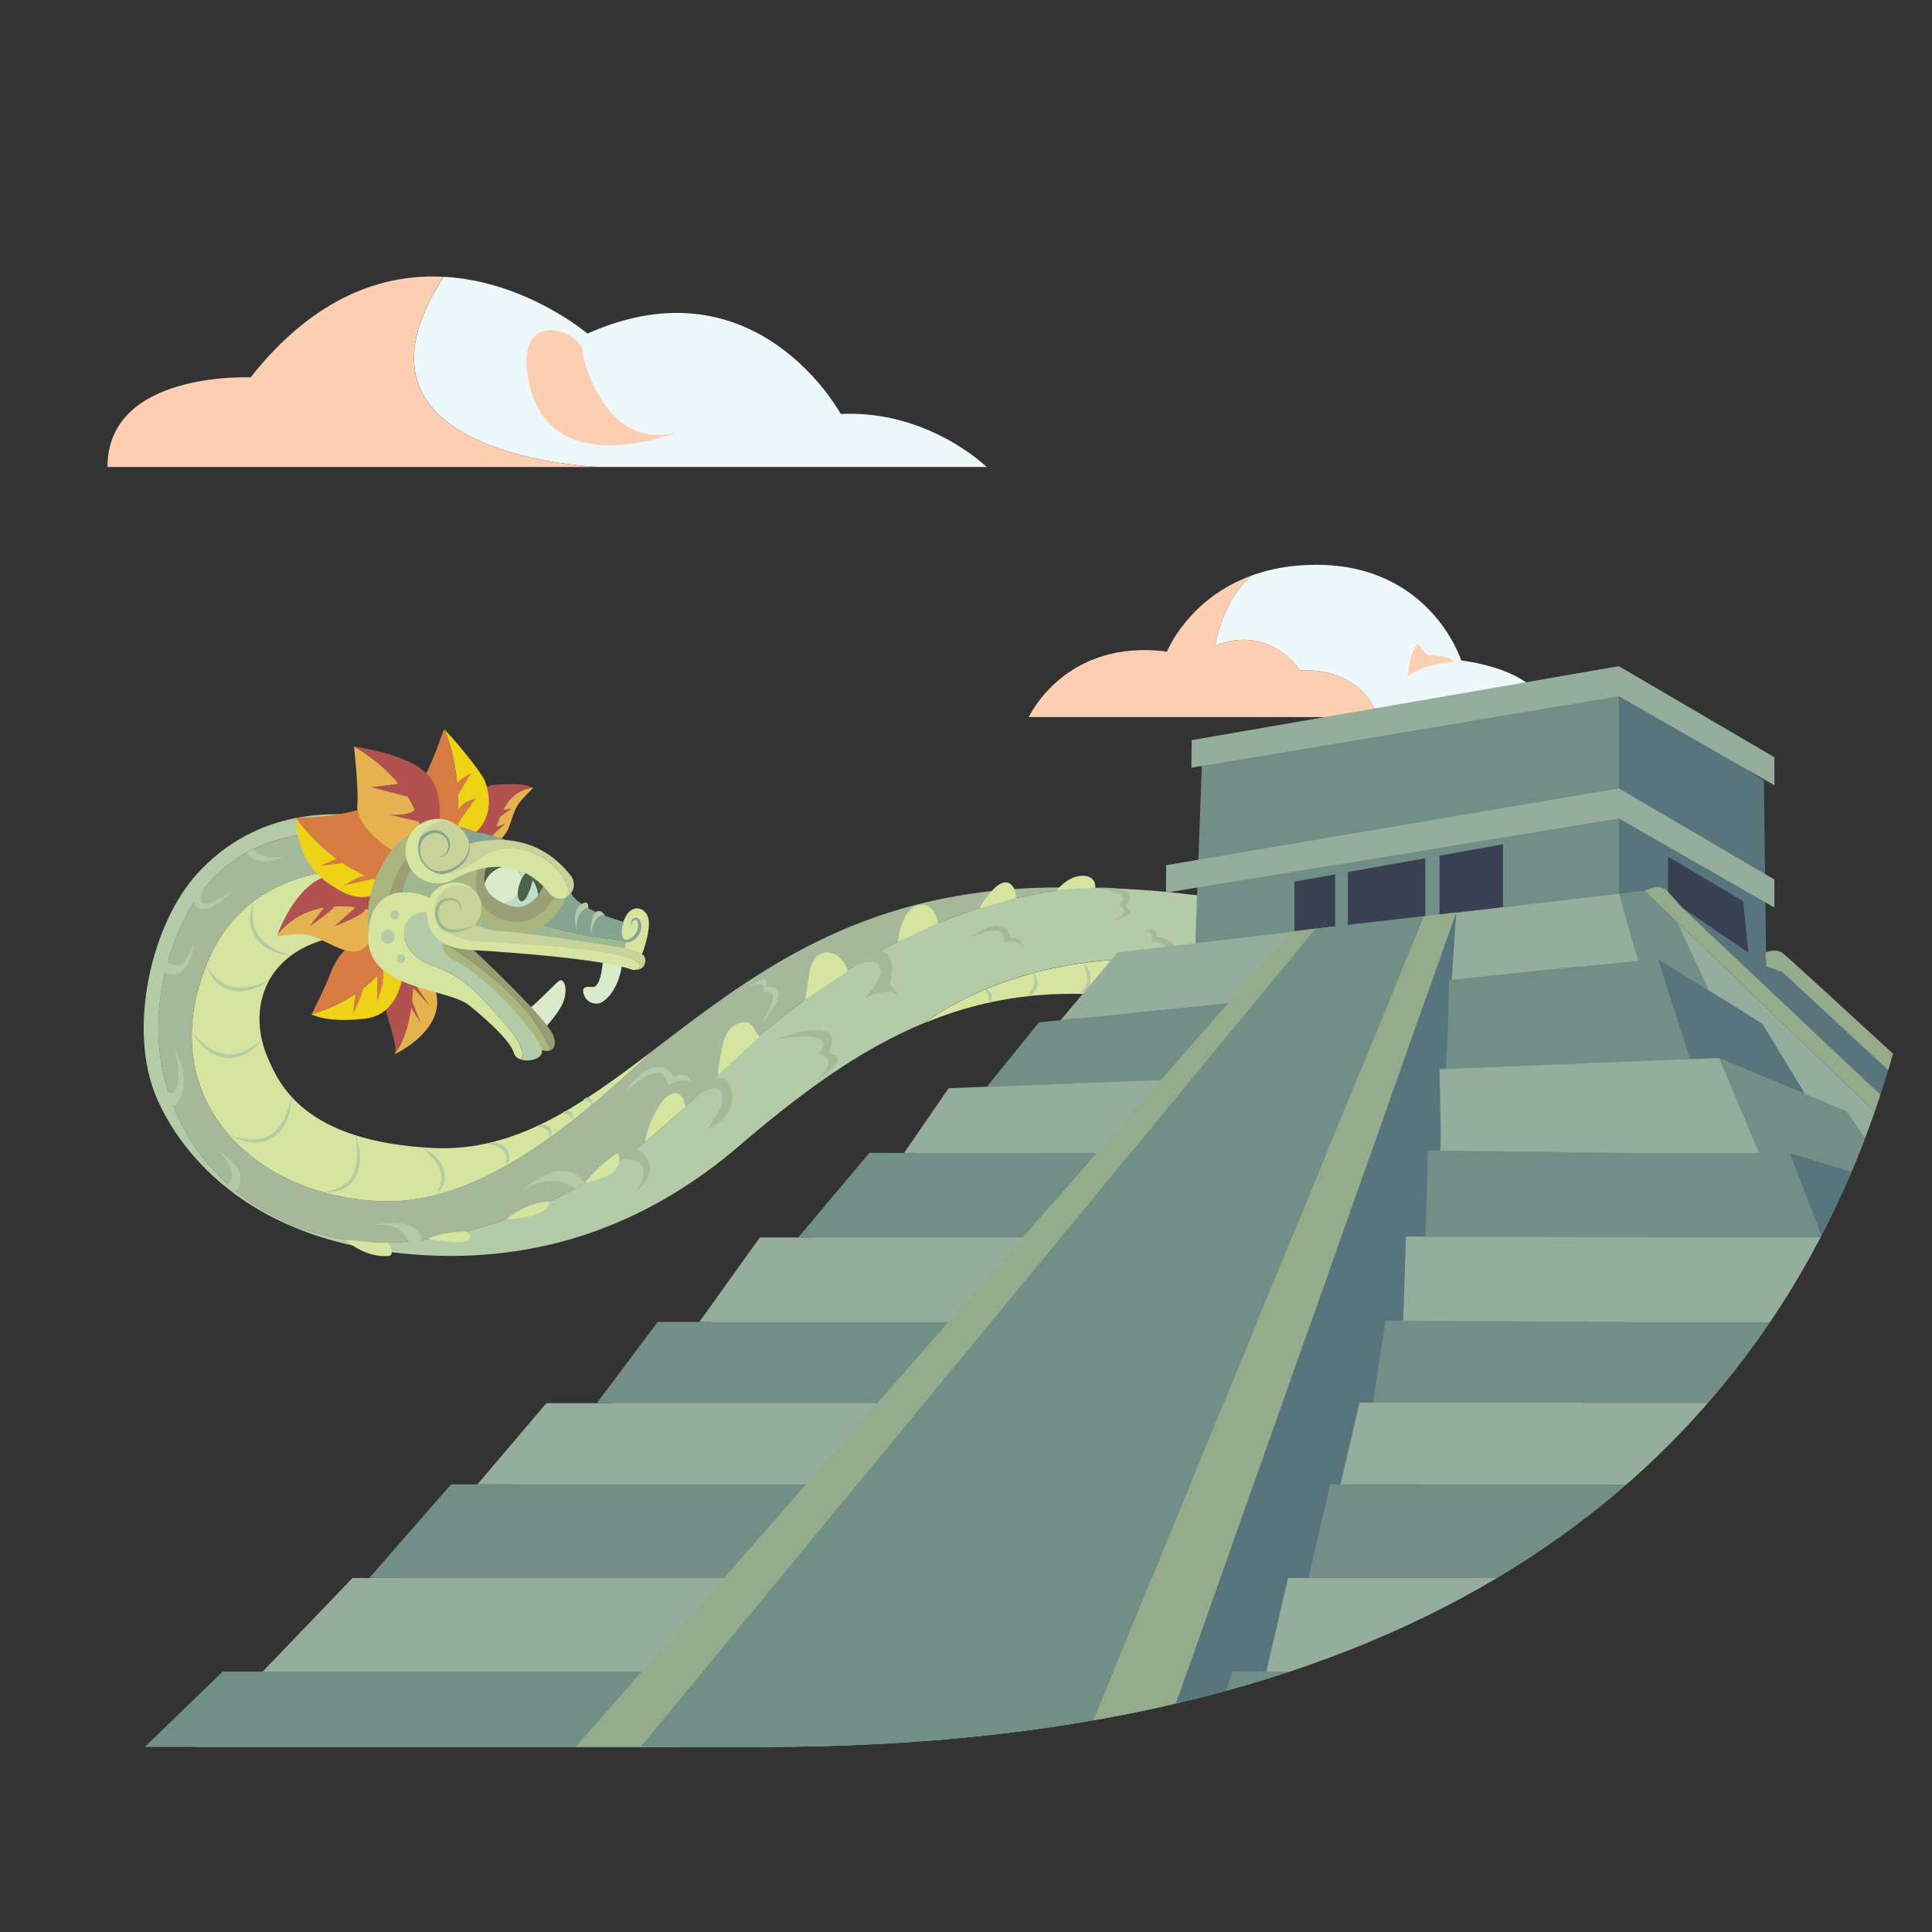 <?xml version="1.0" encoding="utf-8"?>
<!-- Generator: Adobe Illustrator 23.0.2, SVG Export Plug-In . SVG Version: 6.00 Build 0)  -->
<svg version="1.1" id="Layer_1" xmlns="http://www.w3.org/2000/svg" xmlns:xlink="http://www.w3.org/1999/xlink" x="0px" y="0px"
	 viewBox="0 0 300 300" style="enable-background:new 0 0 300 300;" xml:space="preserve">
<rect x="0" y="0" width="300" height="300" fill="#333333" stroke="none"/>
<style type="text/css">
	.st0{fill:#EEF7F9;}
	.st1{fill:#FCCEB2;}
	.st2{fill:#D5E59F;}
	.st3{fill:#A6B89A;}
	.st4{fill:#B3CBA6;}
	.st5{fill:#B15250;}
	.st6{fill:#E4B350;}
	.st7{fill:#EDD216;}
	.st8{fill:#D67B42;}
	.st9{fill:#ABB580;}
	.st10{fill:#9C9F76;}
	.st11{fill:#86A494;}
	.st12{fill:#9EB892;}
	.st13{fill:#4C614A;}
	.st14{fill:#DAEBCC;}
	.st15{fill:#BADFC5;}
	.st16{fill:#979C72;}
	.st17{fill:none;}
	.st18{fill:#C9D399;}
	.st19{clip-path:url(#SVGID_2_);}
	.st20{fill:#94AD9C;}
	.st21{fill:#728F87;}
	.st22{fill:#58747C;}
	.st23{fill:#384052;}
	.st24{fill:#95AC8C;}
</style>
<g>
	<g>
		<path class="st0" d="M201.85,104.1c0,0-4.66-7.29-13.22-3.82c0,0,1.29-7.3,5.72-10.91c2.79-1.02,6.11-1.67,10.03-1.67
			c17.85,0,22.52,14.86,22.52,14.86s13.25,1.39,13.25,8.8h-26.21C213.94,111.36,212.05,103.68,201.85,104.1z"/>
		<path class="st1" d="M181.21,101.18c0,0,3.25-8.21,13.15-11.82c-4.43,3.61-5.72,10.91-5.72,10.91c8.56-3.47,13.22,3.82,13.22,3.82
			c10.2-0.41,12.09,7.26,12.09,7.26h-54.19C159.75,111.36,165.31,99.12,181.21,101.18z"/>
	</g>
	<path class="st1" d="M225.72,102.78c0,0-4.27,0.12-7.08,2.2c0,0,0.12-3.73,1.58-4.98c0,0,1.12,1.77,1.62,1.77
		C221.83,101.76,225.18,101.72,225.72,102.78z"/>
</g>
<g id="kukulcan_2_">
	<g>
		<path class="st2" d="M192.63,150.62c-30.52-6.61-49.08,8.23-49.08,8.23l0,0c6.93-2.86,14.39-4.53,22.79-4.53
			c48.35,0,57.47,21.13,66.13,39.29l8.99,0.05C236.47,174.64,221.49,156.87,192.63,150.62z"/>
		<path class="st3" d="M27.39,145.46c-10.79,27.01,11.08,52.1,40.19,46.77c29.11-5.33,42.09-24.81,50.85-31.83
			c6.8-5.44,24.64-20.66,50.13-22.58c-1.85-0.03-3.71-0.04-5.61-0.01c-27.87,0.44-44.06,11.93-59.37,23.64
			c-0.75,0.58-1.5,1.15-2.25,1.72c-13.56,12.74-27.5,23.72-41.83,23.36c-19.87-0.5-36.21-16-27.2-37.33
			c7.63-18.06,29.49-14.54,36.03-13.04l0.96-3.43C62.84,130.24,36.81,121.88,27.39,145.46z"/>
		<path class="st4" d="M168.56,137.82c-25.49,1.92-43.33,17.14-50.13,22.58c-8.77,7.01-21.75,26.5-50.85,31.83
			c-29.11,5.33-50.98-19.76-40.19-46.77c9.42-23.58,35.45-15.23,41.9-12.73l0.71-2.54c-1.15-0.34-24.05-11.07-39.23,5.31
			c-7.34,7.92-11.01,24.39-6.46,34.94c2.96,6.88,12.99,23.03,42.08,24.49c19.32,0.97,35.33-5.82,48.28-16.91
			c9.36-8.01,18.53-14.92,28.87-19.19l0,0c0,0,18.56-14.84,49.08-8.23c28.86,6.25,43.84,24.02,48.84,43.05l18.44,0.1
			C243.34,157.37,214.78,138.52,168.56,137.82z"/>
		<path class="st2" d="M32.31,149.2c-9.01,21.34,7.33,36.83,27.2,37.33c14.33,0.36,28.27-10.63,41.83-23.36
			c-11.33,8.63-21.45,15.73-34.14,15.09c-20.1-1.01-23.91-10.01-25.65-14.07c-2.05-4.76-1.57-9.93,1.25-13.49
			c7.04-8.88,22.54-4.51,22.72-4.46l2.82-10.08C61.8,134.66,39.93,131.14,32.31,149.2z"/>
	</g>
	<g>
		<g>
			<g>
				<path class="st5" d="M82.73,122.31c-0.79-0.36-1.89-0.76-5.77-0.45c-4.01,0.32-4.95,4.77-4.95,4.77s0.45,5.02,3.95,4.39
					c0.03,0,0.05-0.01,0.08-0.02c0.91-1.66,1.32-4.29,2.89-6.47C79.95,123.12,81.37,122.52,82.73,122.31z"/>
				<path class="st6" d="M80.42,124.97c0.56-0.88,2.38-2.63,2.38-2.63c-0.03-0.01-0.05-0.02-0.08-0.03
					c-1.36,0.21-2.78,0.82-3.8,2.22c-1.57,2.18-1.98,4.81-2.89,6.47C79.45,130.34,78.98,127.22,80.42,124.97z"/>
			</g>
			<path class="st5" d="M75.53,128.33c0.03-0.01,1.19,1.12,1.19,1.12l1.73-1.54l-1.47,0.5L75.53,128.33z"/>
			<polygon class="st5" points="77.36,125.08 77.69,126.8 79.44,125.55 78.04,125.8 			"/>
		</g>
		<g>
			<g>
				<path class="st5" d="M64.18,151.06c-0.85-0.06-1.51,0.1-1.51,0.1s-3.49,2.01-2.89,4.98c0.58,2.87,1.89,5.99,1.56,7.41
					C64.08,160.14,64.21,153.22,64.18,151.06z"/>
				<path class="st6" d="M67.64,153.87c-0.63-2.17-2.24-2.72-3.46-2.81c0.03,2.16-0.1,9.08-2.85,12.49
					c-0.01,0.05-0.02,0.09-0.03,0.14C61.3,163.69,69.4,159.97,67.64,153.87z"/>
			</g>
			<polygon class="st5" points="63.8,156.41 65.32,158.85 63.93,155.3 63.07,156.53 			"/>
			<polygon class="st5" points="63.19,154.34 64.14,153.4 66.79,156.25 64.17,152.4 			"/>
		</g>
		<g>
			<g>
				<path class="st7" d="M61.02,147.52c-2.11,5.82-9.34,9.1-12.61,9.93c-0.01,0.02-0.02,0.04-0.03,0.06c0,0,2.39,1.39,8.36,0.66
					s5.94-8.3,5.94-8.3S62.84,148.75,61.02,147.52z"/>
				<path class="st8" d="M61.02,147.52c-0.58-0.39-1.37-0.8-2.43-1.18c-4.37-1.57-6.7,3.17-7.35,4.94
					c-0.74,1.99-1.99,4.44-2.82,6.17C51.68,156.61,58.91,153.34,61.02,147.52z"/>
			</g>
			<path class="st8" d="M53.63,153.76l1.56,0.56l-0.38,3.13c0,0,1.42-2.91,1.58-4S53.63,153.76,53.63,153.76z"/>
			<path class="st8" d="M56.86,151.06l1.71,0.4v4.06c0,0,1.37-3.51,0.87-5.11S56.86,151.06,56.86,151.06z"/>
		</g>
		<g>
			<g>
				<path class="st5" d="M59.28,141.86c1.51-4.75-4.83-6.44-7.46-6.08c-5.52,0.76-8.38,8.39-8.74,9.41
					C45.06,142.69,49.87,138.82,59.28,141.86z"/>
				<path class="st6" d="M43.08,145.19c-0.03,0.07-0.04,0.11-0.04,0.11c0.24,0.25,2.06-0.38,4.23-0.24
					c2.17,0.14,6.09,3.31,8.39,2.62s3.19-4.79,3.19-4.79c0.18-0.36,0.32-0.7,0.43-1.03C49.87,138.82,45.06,142.69,43.08,145.19z"/>
			</g>
			<path class="st5" d="M48.42,139.9l1.87,1.06l-2.22,2.87c0,0,3.71-2.51,3.86-3.08S48.42,139.9,48.42,139.9z"/>
			<path class="st5" d="M53.63,139.9l1.55,1.01l-3.25,2.92c0,0,4.67-1.68,4.78-2.65C56.82,140.2,53.63,139.9,53.63,139.9z"/>
		</g>
		<g>
			<g>
				<path class="st8" d="M60.47,137.23c1.16-0.85,2.62-2.53,1.75-5.35c-1.35-4.41-4.85-6.65-6.97-6.03
					c-4.06,1.17-9.35,1.13-9.35,1.13S51.44,135.27,60.47,137.23z"/>
				<path class="st7" d="M45.91,126.97c0.44,7.64,4.66,9.97,6.4,11.04c4.87,2.97,6.95-0.09,6.95-0.09s0.56-0.21,1.21-0.69
					C51.44,135.27,45.91,126.97,45.91,126.97z"/>
			</g>
			<path class="st8" d="M58.77,134.46l-0.86,2.02l-4.36,0.98c0,0,1.74-1.35,3.18-1.46C58.15,135.89,58.77,134.46,58.77,134.46z"/>
			<polygon class="st8" points="52.81,131.48 53.19,134.05 49.65,134.46 52.33,133.34 			"/>
		</g>
		<g>
			<g>
				<path class="st8" d="M69.05,113.33c-0.04-0.04-0.08-0.08-0.11-0.11c0,0-2.17,6.46-3.59,8.22c-1.43,1.75,0.56,7.59,0.56,7.59
					s2.45,2.13,5.06,1.76C71.66,122.16,70.48,116.68,69.05,113.33z"/>
				<path class="st7" d="M75.34,121.38c-0.54-1.5-5.04-6.87-6.28-8.05c1.42,3.36,2.61,8.83,1.91,17.46c0.46-0.07,0.92-0.2,1.37-0.44
					C75.39,128.71,76.79,125.46,75.34,121.38z"/>
			</g>
			<path class="st8" d="M71.14,127.85c0-0.08,2.72-3.83,2.72-3.83s-1.88,0.23-2.72,1.72C70.3,127.22,71.14,127.85,71.14,127.85z"/>
			<path class="st8" d="M69.22,122.83l1.89,0.6l2.06-3.39c0,0-1.87,0.94-2.23,1.65C70.58,122.39,69.22,122.83,69.22,122.83z"/>
		</g>
		<g>
			<g>
				<path class="st6" d="M54.97,115.92c0,0,0.71,6.38,0.52,8.87c-0.34,4.36,6.29,7.74,6.29,7.74s2.07,0.29,3.86-0.39
					C66.14,121.78,54.97,115.92,54.97,115.92z"/>
				<path class="st5" d="M65.51,119.48c-3.34-2.59-10.54-3.56-10.54-3.56s11.17,5.86,10.68,16.22c1.27-0.48,2.4-1.46,2.53-3.37
					C68.49,124.15,68.14,121.51,65.51,119.48z"/>
			</g>
			<polygon class="st5" points="61.62,119.53 61.9,121.7 57.61,122.23 63.36,123.73 			"/>
			<path class="st5" d="M64.57,125.23l0.54,2.36l-4.62-1.09C60.48,126.5,64.64,126.77,64.57,125.23z"/>
		</g>
		<g>
			<path class="st9" d="M63.43,132.74c2.06-2.79,4.46-4.08,6.72-4.57c-2.79-0.32-6.61,0.21-9.63,4.3
				c-5.22,7.07-4.3,17.05,1.48,19.24C58.55,147.44,58.78,139.04,63.43,132.74z"/>
			<path class="st10" d="M73.93,129.22c0,0-1.57-0.8-3.78-1.06c-2.26,0.49-4.66,1.78-6.72,4.57c-4.65,6.3-4.88,14.7-1.43,18.97
				c0.21,0.08,0.43,0.15,0.65,0.21C62.65,151.92,56.85,131.89,73.93,129.22z"/>
		</g>
		<g>
			<path class="st11" d="M73.93,137.17c5.65,7.86,23.33,8.87,23.33,8.87l1.23-0.61c-0.08-0.88-0.29-1.67-0.79-2.05
				c0,0-6.87-1.63-8.82-4.34c0,0-3.38-7.3-13.53-9.56c-2.52-0.56-5.18-0.14-7.37,1.25c-0.78,0.49-1.58,1.12-2.34,1.9
				C68.33,132.68,71.44,133.7,73.93,137.17z"/>
			<path class="st12" d="M97.26,146.04c0,0-17.68-1.01-23.33-8.87c-2.5-3.47-5.6-4.49-8.29-4.55c-1.37,1.42-2.58,3.34-3.14,5.96
				c0,0,6.87-0.53,7.08,6.06l0.05,0.01c0.01-0.01,0.01-0.01,0.01-0.02l28.6,4.57c0,0,0.4-2.06,0.26-3.78L97.26,146.04z"/>
		</g>
		<path class="st13" d="M84.61,136.93c0,0-1.79,6.29-6.33,4.74c-4.54-1.56-4.35-4.96-4.16-7.03
			C74.11,134.64,79.37,131.18,84.61,136.93z"/>
		<path class="st14" d="M84.46,159.77c0,0,2.73-2.78,3.2-4.79c0.48-2.01-0.24-3.16-0.92-2.62c-0.68,0.54-4.05,4.08-4.8,4.39
			S84.46,159.77,84.46,159.77z"/>
		<path class="st14" d="M93.63,148.85c0,0-0.17,4.58-1.67,4.42c-0.89-0.09-1.74-0.07-1.29,1.18c0.44,1.25,1.64,1.53,2.35,1.35
			c0.72-0.17,2.82-1.63,3.53-5.7L93.63,148.85z"/>
		<g>
			<path class="st15" d="M79.61,134.46c0.89,0.62,1.46,1.57,1.46,2.62c0,1.88-1.8,3.4-4.02,3.4c-0.32,0-0.63-0.03-0.93-0.09
				c0.76,0.79,1.89,1.29,3.16,1.29c2.29,0,4.29-0.45,4.29-2.45C83.58,137.31,81.76,134.7,79.61,134.46z"/>
			<path class="st14" d="M81.07,137.08c0-1.05-0.57-2-1.46-2.62c-0.11-0.01-0.21-0.02-0.32-0.02c-2.29,0-4.14,1.62-4.14,3.62
				c0,0.89,0.37,1.7,0.98,2.33c0.3,0.06,0.61,0.09,0.93,0.09C79.28,140.48,81.07,138.96,81.07,137.08z"/>
		</g>
		<g>
			<path class="st10" d="M77.1,142.4c5.12,2.65,9.21-1.95,9.75-4.9c-0.05-0.03-0.1-0.07-0.16-0.1c-0.98-0.52-2.19-0.13-2.7,0.87
				c-0.18,0.35-1.84,3.35-4.83,2.35c-1.32-0.44-3.03-1.26-3.68-2.69c-0.46-1.02-0.37-2.34,0.26-3.91c0.32-0.8,0.11-1.69-0.47-2.26
				C74.74,132.78,71.49,139.5,77.1,142.4z"/>
			<path class="st9" d="M86.85,137.5c-0.53,2.96-4.62,7.55-9.75,4.9c-5.61-2.9-2.36-9.62-1.83-10.65c-0.18-0.17-0.38-0.32-0.62-0.42
				c-1.03-0.43-2.2,0.07-2.62,1.11c-1.08,2.67-1.15,5.09-0.2,7.19c1,2.22,3.05,3.86,6.08,4.87c0.42,0.14,0.83,0.24,1.23,0.31
				c4.39,0.75,7.39-2.62,8.42-4.68C88.03,139.19,87.71,138.06,86.85,137.5z"/>
		</g>
		<g>
			<path class="st9" d="M69.54,146.77c0,0,1.29-0.86,2.29-1.51c-1.08-1.21-2.69-2.33-4.39-1c-2.96,2.34,1.18,5.59,4,5.96
				c2.81,0.38,12.14,12.38,12.66,12.76c0.25,0.18,0.87,0.3,1.37,0.11l0,0C82.19,154.34,69.54,146.77,69.54,146.77z"/>
			<path class="st16" d="M85.95,160.87c-0.89-2.64-12.81-13.74-12.81-13.74s-0.51-0.96-1.32-1.87c-1,0.65-2.29,1.51-2.29,1.51
				s12.65,7.56,15.93,16.32l0,0C86.02,162.87,86.42,162.26,85.95,160.87z"/>
		</g>
		<g>
			<path class="st17" d="M69.56,144.38c0.01,0.09,0.01,0.17,0.02,0.26C69.58,144.65,69.58,144.54,69.56,144.38z"/>
			<polygon class="st4" points="69.63,144.66 69.58,144.65 69.62,144.67 			"/>
			<path class="st2" d="M77.02,157.37c-3.29-3.56-5.08-5.74-9.82-7.41c-5.83-2.05-5.58-7.78-1.56-8.29
				c3.31-0.42,3.84,1.92,3.92,2.72c-0.38-6.31-7.06-5.8-7.06-5.8s-5.31-0.34-5.32,7.12c-0.01,7.99,12.37,7.7,15.69,10.41
				c3.33,2.71,6.43,5.65,6.96,7.46c0.14,0.47,0.54,0.78,1.04,0.94C81.58,163.64,81.01,161.69,77.02,157.37z"/>
			<path class="st4" d="M84.1,162.72c-0.75-2.12-7.94-11.01-14.06-13.87c0,0-2.59-1.49-0.42-4.18l-0.04-0.02
				c0-0.09-0.01-0.17-0.02-0.26c-0.08-0.8-0.61-3.14-3.92-2.72c-4.02,0.51-4.27,6.25,1.56,8.29c4.74,1.66,6.53,3.84,9.82,7.41
				c3.99,4.33,4.57,6.27,3.87,7.15C82.34,165,84.65,164.3,84.1,162.72z"/>
		</g>
		<path class="st18" d="M88.66,136.01c-4.61-5.95-10.92-6.28-15.78-5c-0.01-0.04-0.02-0.09-0.04-0.13
			c-0.26-0.97-0.79-1.82-1.52-2.46c-0.67-0.51-1.5-0.82-2.4-0.82c-2.21,0-4,1.82-4,4.07s1.79,4.07,4,4.07c0.07,0,0.13-0.01,0.2-0.01
			c0.04,0,0.07,0,0.11-0.01c0.16-0.02,0.49-0.06,0.97-0.2c0.97-0.28,2.57-0.93,4.64-2.46c3.54-2.63,9.58-1.18,12.27,2.67
			c1.4,2,1.3,3.13,0.69,3.63c0.18-0.07,0.35-0.17,0.5-0.3C89.23,138.32,89.38,136.95,88.66,136.01z"/>
		<path class="st2" d="M99.7,148.14c0,0,1.65-4.22,0.85-5.94s-3.06-1.63-3.77,1.08s0.49,2.76,0.49,2.76l-0.44,2.1
			C96.82,148.14,98.5,149.74,99.7,148.14z"/>
		<g>
			<path class="st2" d="M98.66,149.2c-3.37-2.01-19.71-2.81-23.71-3.06s-5.09-1.71-5.09-1.71l0,0c-1.33-0.52-2.28-1.82-2.28-3.34
				c0-1.98,1.6-3.59,3.58-3.59s3.58,1.61,3.58,3.59c0,0.21-0.02,0.42-0.06,0.63c0.27-1.1,0.12-2.53-1.54-3.87
				c-2.45-1.98-7.03-0.23-6.89,3.7c0.15,3.92,2.37,5.67,6.89,5.96c0,0,19.55,1.06,25.1,3.09c0,0,0.16,0.02,0.38,0.01
				C99.47,150.3,99.73,149.85,98.66,149.2z"/>
			<path class="st18" d="M98.31,147.51c-1.11-0.38-18.13-2.94-20.95-2.97c-1.35-0.01-3.63-0.95-3.63-0.95s0.02-0.02,0.05-0.06
				c0.17-0.2,0.67-0.89,0.89-1.8c0.04-0.2,0.06-0.41,0.06-0.63c0-1.98-1.6-3.59-3.58-3.59s-3.58,1.61-3.58,3.59
				c0,1.52,1.07,4.88,7.28,5.14c4,0.17,20.43,0.96,23.8,2.97c1.08,0.64,0.81,1.1-0.04,1.41c0.5-0.02,1.34-0.18,1.55-1.07
				C100.46,148.27,99.42,147.89,98.31,147.51z"/>
		</g>
		<path class="st11" d="M72.85,130.58c0,0,0.02,0.09,0.05,0.26c0.02,0.17,0.06,0.43,0.04,0.76c-0.02,0.65-0.28,1.64-1.08,2.48
			c-0.39,0.42-0.88,0.8-1.47,1.1c-0.58,0.29-1.25,0.52-1.97,0.55c-0.36,0.02-0.75-0.02-1.1-0.12c-0.39-0.1-0.72-0.28-1.04-0.51
			c-0.63-0.46-1.1-1.13-1.37-1.88c-0.25-0.75-0.3-1.58-0.05-2.35c0.26-0.76,0.84-1.38,1.52-1.69c0.67-0.32,1.47-0.34,2.09-0.07
			c0.64,0.27,1.09,0.81,1.28,1.38c0.19,0.57,0.15,1.14-0.06,1.58s-0.55,0.7-0.84,0.85c-0.3,0.14-0.57,0.16-0.74,0.15
			c-0.17,0-0.26-0.03-0.26-0.03s0.09,0.01,0.26,0c0.17-0.01,0.42-0.06,0.69-0.22c0.27-0.16,0.56-0.43,0.71-0.83
			c0.15-0.39,0.15-0.92-0.04-1.39c-0.19-0.48-0.6-0.92-1.14-1.11c-0.55-0.19-1.18-0.14-1.75,0.13c-0.56,0.27-1.04,0.79-1.24,1.42
			c-0.2,0.63-0.14,1.36,0.07,2.01c0.22,0.65,0.62,1.25,1.16,1.65c0.26,0.2,0.57,0.37,0.86,0.45c0.33,0.1,0.64,0.13,0.97,0.12
			c1.3-0.05,2.49-0.65,3.25-1.4c0.38-0.38,0.67-0.78,0.86-1.18c0.19-0.4,0.28-0.78,0.32-1.1c0.04-0.32,0.04-0.57,0.03-0.75
			C72.86,130.67,72.85,130.58,72.85,130.58z"/>
		<path class="st12" d="M73.73,143.59c0,0-0.16,0.17-0.51,0.37s-0.88,0.46-1.56,0.62c-0.34,0.08-0.71,0.14-1.11,0.17
			c-0.4,0.04-0.83,0.04-1.3-0.13c-0.45-0.16-0.85-0.48-1.14-0.89s-0.47-0.88-0.55-1.38c-0.07-0.5-0.05-1.01,0.12-1.49
			c0.08-0.24,0.2-0.47,0.36-0.67l0.12-0.14c0.03-0.03,0.02-0.03,0.08-0.09l0.06-0.05c0.09-0.07,0.16-0.14,0.28-0.2
			c0.45-0.26,0.89-0.31,1.31-0.29s0.81,0.14,1.12,0.35c0.32,0.2,0.52,0.53,0.57,0.83c0.02,0.15,0.03,0.3,0,0.42
			c-0.01,0.13-0.05,0.24-0.1,0.33c-0.06,0.2-0.17,0.32-0.23,0.42c-0.06,0.09-0.09,0.14-0.09,0.14s0.02-0.05,0.07-0.15
			c0.04-0.1,0.12-0.24,0.16-0.43c0.03-0.09,0.05-0.2,0.05-0.32c0.02-0.12-0.01-0.24-0.04-0.36c-0.08-0.24-0.26-0.47-0.53-0.62
			s-0.62-0.23-0.98-0.22c-0.35,0.01-0.75,0.11-1.04,0.29c-0.07,0.03-0.16,0.12-0.24,0.18l-0.06,0.05c0.02-0.01-0.02,0.03-0.03,0.04
			l-0.09,0.11c-0.11,0.16-0.2,0.33-0.26,0.53c-0.13,0.39-0.15,0.82-0.08,1.24c0.12,0.84,0.62,1.62,1.34,1.91
			c0.33,0.13,0.73,0.2,1.11,0.18c0.38,0,0.74-0.02,1.07-0.08c0.66-0.1,1.2-0.25,1.57-0.41C73.54,143.71,73.73,143.59,73.73,143.59z"
			/>
		<path class="st2" d="M69.12,135.73c0,0,0.04,0,0.1-0.01C69.19,135.73,69.15,135.73,69.12,135.73L69.12,135.73z"/>
		<path class="st2" d="M87.11,135.73c-2.7-3.85-8.73-5.3-12.27-2.67c-2.07,1.53-3.66,2.18-4.64,2.46c-0.3,0.09-0.54,0.14-0.72,0.17
			c-0.08,0.01-0.17,0.03-0.25,0.04c-0.07,0.01-0.1,0.01-0.1,0.01l0,0c-0.07,0-0.13,0.01-0.2,0.01c-2.21,0-4-1.82-4-4.07
			c0-2.25,1.79-4.07,4-4.07c0.9,0,1.73,0.31,2.4,0.82c-0.89-0.79-2.06-1.27-3.34-1.27c-2.78,0-5.03,2.24-5.03,5.01
			s2.25,5.01,5.03,5.01c0.8,0,1.55-0.19,2.22-0.52c0.06-0.03,0.12-0.05,0.17-0.08c0,0,0,0,0.01,0c0.04-0.02,0.08-0.04,0.11-0.06
			c0.38-0.24,8.97-5.35,14.82,2.2c0.49,0.63,1.26,0.91,1.99,0.8c0.17-0.03,0.34-0.07,0.5-0.14
			C88.41,138.86,88.51,137.73,87.11,135.73z"/>
		<path class="st11" d="M95.76,144.61c0,0,0.06,0.13,0.17,0.33s0.31,0.48,0.6,0.72c0.14,0.11,0.32,0.2,0.51,0.24
			c0.09,0.02,0.2,0.03,0.29,0.02c0.14-0.01,0.21-0.04,0.3-0.07c0.2-0.07,0.4-0.2,0.58-0.35c0.18-0.15,0.35-0.33,0.48-0.54
			c0.27-0.4,0.42-0.88,0.4-1.34c0-0.11-0.02-0.22-0.04-0.33l-0.01-0.07c-0.01-0.03-0.02-0.07-0.02-0.08
			c-0.01-0.03-0.03-0.08-0.05-0.11c-0.08-0.14-0.22-0.19-0.37-0.17s-0.29,0.11-0.38,0.22s-0.14,0.24-0.15,0.35
			c-0.03,0.22,0.01,0.36,0.01,0.36c0.01,0-0.09-0.11-0.12-0.37c-0.01-0.13,0-0.29,0.09-0.46c0.08-0.17,0.24-0.34,0.48-0.42
			c0.23-0.09,0.59-0.02,0.77,0.24c0.05,0.06,0.09,0.12,0.12,0.2l0.04,0.09c0.02,0.05,0.02,0.07,0.03,0.1
			c0.03,0.13,0.07,0.27,0.08,0.41c0.07,0.57-0.11,1.18-0.43,1.67c-0.33,0.49-0.81,0.88-1.36,1.04c-0.14,0.04-0.31,0.06-0.42,0.05
			c-0.15-0.01-0.28-0.03-0.41-0.07c-0.25-0.08-0.46-0.24-0.61-0.4c-0.3-0.33-0.41-0.67-0.49-0.9
			C95.78,144.74,95.76,144.61,95.76,144.61z"/>
		<ellipse class="st4" cx="60.24" cy="145.46" rx="1.06" ry="1.08"/>
		<ellipse class="st4" cx="61.26" cy="142.02" rx="0.7" ry="0.71"/>
		<ellipse class="st4" cx="62.28" cy="148.85" rx="0.66" ry="0.67"/>
		<path class="st4" d="M91.75,145.06c0,0,0.38-3.33,2.19-2.87c0,0-0.59-1.14-1.36-0.57S91.57,144.72,91.75,145.06z"/>
		<path class="st4" d="M91.33,140.99c0,0-2.04,0.16-1.74,3.48c0,0-1.07-2.97,0.73-4.1C91.53,139.61,91.33,140.99,91.33,140.99z"/>
	</g>
	<path class="st2" d="M111.49,166.98c0.05-1.42,0.39-3.26,0.7-4.64c0.15-0.67,0.34-1.34,0.7-1.92c0.43-0.7,1.1-1.25,1.87-1.52
		c0.59-0.21,1.3-0.24,1.8,0.13c0.64,0.48,0.76,1.44,1.4,1.91L111.49,166.98z"/>
	<path class="st2" d="M125.04,155.23c0.17-1.13,0.34-2.26,0.51-3.39c0.11-0.74,0.23-1.49,0.52-2.18c0.29-0.69,0.78-1.32,1.46-1.61
		c0.84-0.36,1.86-0.13,2.59,0.43s1.22,1.4,1.54,2.28L125.04,155.23z"/>
	<path class="st2" d="M139.43,146.23c0,0,0.4-4.84,3.07-5.63s3.16,2.77,3.16,2.77L139.43,146.23z"/>
	<path class="st2" d="M152.06,141.03c0,0,2.14-3.77,3.89-4s1.86,2.43,1.86,2.43L152.06,141.03z"/>
	<path class="st2" d="M164.04,138.31c0,0,1.71-2.29,3.99-2.32c2.28-0.04,2.05,1.87,2.05,1.87S166.43,137.94,164.04,138.31z"/>
	<path class="st2" d="M100.22,177.28c0,0,5.31-4.55,6.22-5.39c0,0-0.37-3.18-2.64-1.79C102.01,171.2,100.18,176.01,100.22,177.28z"
		/>
	<path class="st2" d="M78.61,189.33c0,0,3.02-2.67,6.75-2.75C85.36,186.58,85.53,189.04,78.61,189.33z"/>
	<path class="st2" d="M90.78,183.74c0,0,4.28-0.97,4.93-2.3c0,0,0.84-1.21,0.29-2.25C95.77,178.74,92.02,181.98,90.78,183.74z"/>
	<path class="st2" d="M66.46,192.42c0,0,5.68,0.96,6.29,0.13s-0.45-1.34-0.45-1.34S68.29,191.3,66.46,192.42z"/>
	<path class="st2" d="M60.24,192.89c0,0,1.33,2.08,0,2.15c-1.33,0.06-3.79-0.1-6.7-2.57C53.54,192.46,59.67,193.24,60.24,192.89z"/>
	<path class="st3" d="M150.64,145.65c0,0,5.8-3.04,5.25,0.65c0,0,2.73-0.52,2.76,0.88c0,0,0.21-1.87-1.83-1.61
		C156.83,145.57,156.15,141.42,150.64,145.65z"/>
	<path class="st4" d="M96.89,169.78c0,0,6.08-6.12,6.82-1.28c0,0,3.21-1.74,3.79,0c0,0-0.46-2.42-2.9-1.28
		C104.6,167.21,102.15,162.3,96.89,169.78z"/>
	<path class="st3" d="M120.24,161.49c0,0,10.44-2.19,6.83,2.18c0,0,3.84,0.5-0.35,3.98c0,0,6.06-3.36,1.93-4.13
		C128.66,163.52,132.4,157.03,120.24,161.49z"/>
	<path class="st3" d="M169.81,137.89c0,0,6.95,0.6,3.89,2.66c0,0,2.32,1.04-0.94,2.43c0,0,4.41-0.96,1.96-2.22
		C174.73,140.76,178.24,137.4,169.81,137.89z"/>
	<path class="st4" d="M118.17,158.95c0,0,3.89-5.9,0.4-4.76c0,0,0.65-2.5-2.45-0.77c0,0,3.49-2.91,2.93-0.17
		C119.05,153.25,123.83,152.55,118.17,158.95z"/>
	<path class="st4" d="M44.19,132.97c0,0-4.33,2.12-5.82-0.61l0.99-0.51C39.35,131.85,40.52,133.75,44.19,132.97z"/>
	<path class="st4" d="M31.67,137.99c0,0-1.2,1.89,0,2.3c1.2,0.41,4.6-2.13,4.6-2.13s-4.59,5.12-6.17,2
		C30.11,140.15,30.71,138.15,31.67,137.99z"/>
	<path class="st4" d="M25.15,150.28l0.92-0.99c0,0,2.02,2.7,4.04-2.75c0,0-0.49,5.94-4.51,4.53L25.15,150.28z"/>
	<path class="st4" d="M27.2,163.19c0,0,1.66,7.15-1.05,6.43c0,0-0.59,1.29,0.49,2.05S29.99,167.61,27.2,163.19z"/>
	<path class="st4" d="M35.36,183.88c0,0,2.22-1.69-1.59-5.21c0,0,5.74,3.17,2.75,6.37L35.36,183.88z"/>
	<path class="st4" d="M89.3,184.58c0,0-3.02-2.88-8.16,0.27c0,0,6.37-6.05,9.64-1.1L89.3,184.58z"/>
	<path class="st4" d="M63.36,192.8c0,0-0.51-2.77-4.89-2.64c0,0,6.47-1.54,7.07,2.64H63.36z"/>
	<path class="st3" d="M96.77,179.88c0,0,5.72-0.03,1.89,5.18c0,0,5.14-3.68-0.02-6.79L96.77,179.88z"/>
	<path class="st3" d="M108.18,170.24c0,0,3.18-2.49,3.98-0.39c0.63,1.64-2.42,5.51-2.32,5.51c0.09,0,4.27-1.72,3.86-5.46
		c-0.4-3.75-2.99-2.15-2.99-2.15S108.22,169.3,108.18,170.24z"/>
	<path class="st13" d="M82.73,136.67c0,0-0.96,3.88-1.93,3.23c-0.97-0.65-0.01-3.68,0.84-4.31
		C81.65,135.59,82.44,135.87,82.73,136.67z"/>
	<path class="st3" d="M132.61,150.07c0,0,3.72-1.76,4.11,0.24s-2.53,4.75-2.53,4.75s3.97-2.03,5.24-0.48c0,0-0.47-1.2-1.26-1.56
		c0,0,1.49-5.09-1.55-5.3S132.61,150.07,132.61,150.07z"/>
	<path class="st3" d="M179.36,148.96c0,0,3.76-2.8-0.62-2.73c0,0,0.62-1.77-1-1.63c0,0,2.05-0.99,1.81,0.86c0,0,4.99,0.56,1.81,3.58
		C181.36,149.05,179.6,148.96,179.36,148.96z"/>
	<path class="st3" d="M187.99,146.36c0,0,8.82-1.31,2.44-3.99c0,0,1.72-1.67-1.14-2.84c0,0,1.65,0.27,1.75,0.29s1.96,1.07,0.27,2.56
		c0,0,3.28,0.81,2.86,2.38S188.18,146.44,187.99,146.36z"/>
	<path class="st3" d="M200.35,152.66c0,0,5.42-0.54,4.85-1.77s-2.8-1.98-2.8-1.98s3.23,0.2,3.93,2.52c0.28,0.94-3.89,1.92-3.89,1.92
		L200.35,152.66z"/>
	<path class="st3" d="M213.58,151.74c0,0,7.3,2.66,3.84-1.75c0,0,2.46,0.66,3.52-0.15l-1.17-0.62c0,0-1.2,0.75-3.84-0.17
		C215.93,149.05,219.16,152.82,213.58,151.74z"/>
	<path class="st3" d="M220.05,162.41c0,0,4.6-0.45,0.88-5.16c0,0,5.9,3.85,0.54,6.23L220.05,162.41z"/>
	<path class="st3" d="M230.83,161.94c0,0,4.38,4.33,6,3.2s0-4.07,0-4.07l-1.32-1.17c0,0,1.87,3.64,0.4,3.97
		C234.42,164.2,230.83,161.94,230.83,161.94z"/>
	<path class="st3" d="M232.61,174.91c0,0,3.35,0.95,1.57-3.93c0,0,4.59,4.82,0,6.21L232.61,174.91z"/>
	<path class="st3" d="M243.53,177.97c0,0,3.36,4.28,6.43,2.76c3.08-1.52-2.42-6.39-2.42-6.39s2.4,5.07-0.32,4.86
		C244.49,178.99,243.53,177.97,243.53,177.97z"/>
	<g>
		<g>
			<path class="st4" d="M45.21,148.37c0,0-0.75,0-1.84-0.31c-0.54-0.16-1.17-0.39-1.79-0.76c-0.62-0.36-1.24-0.86-1.72-1.49
				c-0.24-0.31-0.44-0.66-0.6-1.01c-0.16-0.36-0.28-0.73-0.34-1.09c-0.08-0.36-0.1-0.72-0.09-1.06c-0.01-0.34,0.04-0.65,0.08-0.94
				c0.05-0.28,0.1-0.54,0.18-0.77c0.07-0.22,0.12-0.42,0.18-0.57c0.12-0.31,0.19-0.48,0.19-0.48s-0.03,0.19-0.09,0.51
				c-0.04,0.16-0.06,0.36-0.08,0.59c-0.03,0.23-0.04,0.48-0.06,0.76c0,0.28-0.01,0.58,0.02,0.89c0.01,0.16,0.02,0.32,0.06,0.48
				c0.03,0.16,0.05,0.33,0.1,0.49c0.07,0.33,0.21,0.65,0.35,0.97c0.15,0.31,0.33,0.62,0.56,0.9c0.86,1.14,2.18,1.86,3.18,2.29
				c0.51,0.21,0.94,0.38,1.25,0.47C45.03,148.32,45.21,148.37,45.21,148.37z"/>
			<path class="st4" d="M41.79,152.22c0,0-0.14,0.12-0.41,0.3c-0.27,0.18-0.66,0.43-1.16,0.67c-0.26,0.11-0.53,0.24-0.83,0.34
				c-0.3,0.1-0.63,0.21-0.98,0.27c-0.34,0.09-0.71,0.1-1.08,0.14c-0.19,0.01-0.38-0.01-0.56-0.02c-0.19-0.01-0.38-0.01-0.57-0.06
				l-0.56-0.13c-0.18-0.05-0.36-0.14-0.53-0.21c-0.36-0.12-0.66-0.36-0.96-0.56l-0.22-0.15c-0.06-0.06-0.13-0.12-0.19-0.19
				c-0.12-0.12-0.24-0.25-0.35-0.36c-0.25-0.22-0.39-0.5-0.55-0.74c-0.15-0.24-0.31-0.45-0.38-0.67c-0.09-0.21-0.17-0.39-0.23-0.55
				c-0.12-0.3-0.19-0.48-0.19-0.48s0.11,0.15,0.28,0.42c0.09,0.14,0.19,0.3,0.31,0.49c0.11,0.2,0.29,0.37,0.46,0.58
				c0.18,0.2,0.34,0.45,0.59,0.63c0.11,0.1,0.23,0.2,0.35,0.3l0.18,0.16l0.21,0.13c0.28,0.17,0.56,0.36,0.88,0.46
				c0.16,0.06,0.31,0.14,0.48,0.18l0.51,0.1c0.17,0.05,0.34,0.06,0.51,0.07c0.17,0.01,0.34,0.03,0.51,0.03
				c0.34-0.03,0.68-0.01,1.01-0.08c0.33-0.04,0.64-0.11,0.94-0.18c0.3-0.07,0.57-0.16,0.83-0.23c0.25-0.1,0.49-0.16,0.7-0.25
				c0.21-0.08,0.39-0.15,0.53-0.22C41.62,152.3,41.79,152.22,41.79,152.22z"/>
			<path class="st4" d="M40.65,161.43c0,0-0.11,0.18-0.35,0.45c-0.24,0.27-0.59,0.66-1.08,1.04c-0.25,0.19-0.52,0.4-0.84,0.57
				c-0.3,0.2-0.66,0.33-1.03,0.49c-0.38,0.1-0.77,0.25-1.19,0.27c-0.21,0.01-0.42,0.06-0.63,0.04l-0.64-0.05
				c-0.22,0-0.42-0.09-0.62-0.14c-0.2-0.06-0.41-0.1-0.61-0.18c-0.37-0.19-0.76-0.35-1.08-0.57c-0.32-0.23-0.62-0.46-0.9-0.69
				c-0.25-0.26-0.48-0.51-0.7-0.73c-0.1-0.12-0.21-0.22-0.3-0.33c-0.08-0.12-0.16-0.23-0.23-0.33c-0.14-0.21-0.27-0.39-0.37-0.54
				c-0.2-0.3-0.31-0.47-0.31-0.47s0.15,0.14,0.4,0.4c0.12,0.13,0.27,0.29,0.44,0.47c0.17,0.18,0.36,0.38,0.6,0.57
				c0.23,0.2,0.47,0.41,0.73,0.64c0.28,0.19,0.58,0.38,0.89,0.59c0.31,0.2,0.68,0.31,1.02,0.49c0.18,0.07,0.37,0.1,0.55,0.15
				c0.19,0.04,0.37,0.12,0.56,0.12l0.57,0.05c0.19,0.02,0.38-0.02,0.57-0.03c0.38-0.01,0.74-0.13,1.1-0.2
				c0.34-0.14,0.69-0.22,0.99-0.39c0.31-0.14,0.59-0.3,0.85-0.46c0.51-0.32,0.92-0.62,1.19-0.85
				C40.5,161.57,40.65,161.43,40.65,161.43z"/>
			<path class="st4" d="M45.21,170.25c0,0,0.07,0.9-0.21,2.22c-0.15,0.66-0.38,1.42-0.8,2.17c-0.4,0.75-1.02,1.47-1.8,1.98
				c-0.39,0.25-0.82,0.43-1.25,0.57c-0.22,0.07-0.44,0.1-0.65,0.15c-0.22,0.02-0.43,0.05-0.64,0.06c-0.21,0-0.42,0.01-0.62,0
				c-0.2-0.02-0.4-0.04-0.59-0.06c-0.38-0.07-0.73-0.13-1.05-0.23c-0.32-0.08-0.61-0.19-0.85-0.29c-0.25-0.09-0.47-0.18-0.64-0.27
				c-0.35-0.16-0.54-0.26-0.54-0.26s0.21,0.05,0.58,0.16c0.18,0.06,0.4,0.12,0.66,0.17c0.26,0.06,0.54,0.12,0.86,0.17
				c0.31,0.07,0.66,0.08,1.02,0.13c0.36,0.02,0.74,0.02,1.13-0.01c0.19-0.02,0.39-0.06,0.59-0.08c0.19-0.05,0.39-0.09,0.58-0.15
				c0.38-0.13,0.76-0.29,1.1-0.52c0.34-0.22,0.67-0.48,0.94-0.79c0.28-0.3,0.53-0.62,0.73-0.96c0.42-0.67,0.7-1.38,0.91-2
				c0.2-0.62,0.34-1.15,0.41-1.53C45.18,170.47,45.21,170.25,45.21,170.25z"/>
			<path class="st4" d="M55.19,176.28c0,0,0.33,0.71,0.55,1.88c0.11,0.58,0.18,1.28,0.15,2.03s-0.18,1.56-0.53,2.31
				c-0.17,0.38-0.41,0.72-0.66,1.03c-0.27,0.3-0.57,0.57-0.89,0.77c-0.16,0.11-0.32,0.21-0.48,0.28c-0.16,0.08-0.32,0.15-0.49,0.21
				c-0.32,0.13-0.64,0.19-0.92,0.25c-0.29,0.04-0.56,0.08-0.79,0.08c-0.24,0.01-0.44,0.02-0.61,0.01c-0.34-0.02-0.53-0.03-0.53-0.03
				s0.19-0.03,0.52-0.08c0.17-0.01,0.36-0.06,0.59-0.11c0.23-0.04,0.47-0.12,0.75-0.19c0.26-0.09,0.55-0.18,0.84-0.32
				c0.15-0.06,0.29-0.14,0.43-0.23c0.14-0.08,0.29-0.17,0.42-0.28c0.28-0.19,0.52-0.45,0.75-0.72c0.22-0.28,0.42-0.58,0.56-0.92
				c0.32-0.66,0.47-1.4,0.54-2.1c0.07-0.7,0.06-1.38,0.02-1.95c-0.04-0.57-0.09-1.06-0.15-1.39
				C55.23,176.47,55.19,176.28,55.19,176.28z"/>
			<path class="st4" d="M65.32,178.14c0,0,0.14,0.04,0.36,0.14c0.23,0.1,0.55,0.26,0.91,0.5c0.18,0.12,0.37,0.25,0.57,0.41
				c0.19,0.17,0.4,0.32,0.58,0.53c0.19,0.19,0.38,0.41,0.54,0.66c0.18,0.23,0.3,0.51,0.45,0.77c0.09,0.29,0.23,0.57,0.26,0.87
				c0.03,0.15,0.05,0.3,0.07,0.44c0,0.15-0.01,0.29-0.02,0.44c0.01,0.29-0.08,0.55-0.15,0.8c-0.05,0.26-0.17,0.47-0.27,0.66
				c-0.11,0.19-0.18,0.38-0.3,0.51c-0.11,0.14-0.21,0.26-0.29,0.36c-0.16,0.19-0.26,0.3-0.26,0.3s0.06-0.14,0.16-0.36
				c0.05-0.11,0.12-0.24,0.2-0.4c0.09-0.15,0.11-0.35,0.19-0.54c0.07-0.2,0.14-0.4,0.16-0.64c0.04-0.23,0.08-0.47,0.06-0.72
				c0-0.12-0.01-0.25-0.01-0.38c-0.03-0.12-0.05-0.25-0.08-0.38c-0.02-0.26-0.16-0.5-0.24-0.75c-0.12-0.23-0.23-0.48-0.38-0.7
				c-0.07-0.11-0.15-0.22-0.22-0.33c-0.08-0.11-0.16-0.2-0.24-0.3c-0.32-0.4-0.67-0.73-0.97-1.02c-0.31-0.28-0.57-0.52-0.77-0.66
				C65.43,178.23,65.32,178.14,65.32,178.14z"/>
			<path class="st4" d="M75.58,177.55c0,0,0.35-0.11,0.9-0.11c0.14,0,0.29,0.01,0.44,0.03c0.16,0.03,0.33,0.04,0.49,0.11
				c0.17,0.05,0.35,0.11,0.51,0.2c0.17,0.08,0.33,0.21,0.49,0.33c0.14,0.15,0.29,0.29,0.38,0.48c0.12,0.17,0.16,0.37,0.21,0.55
				c0.06,0.18,0.03,0.37,0.04,0.54c0.02,0.17-0.05,0.32-0.07,0.46c-0.05,0.28-0.18,0.49-0.24,0.63c-0.07,0.14-0.12,0.22-0.12,0.22
				s0-0.09,0.01-0.25c0.01-0.08,0.01-0.17,0.02-0.28c0.02-0.11,0.01-0.23,0-0.36s0.01-0.27-0.03-0.41s-0.03-0.29-0.1-0.42
				c-0.05-0.14-0.1-0.28-0.19-0.39c-0.07-0.14-0.19-0.23-0.29-0.34c-0.12-0.1-0.23-0.2-0.38-0.27c-0.07-0.04-0.14-0.08-0.2-0.12
				c-0.07-0.03-0.14-0.06-0.21-0.1c-0.28-0.13-0.57-0.22-0.82-0.29C75.93,177.63,75.58,177.55,75.58,177.55z"/>
			<path class="st4" d="M83.38,174.86c0,0,0.2-0.12,0.53-0.18c0.17-0.03,0.36-0.04,0.58-0.01s0.45,0.11,0.67,0.25
				c0.1,0.09,0.21,0.17,0.28,0.29c0.09,0.11,0.13,0.24,0.16,0.36c0.05,0.12,0.02,0.24,0.03,0.35s-0.04,0.2-0.06,0.29
				c-0.04,0.17-0.13,0.29-0.18,0.38c-0.06,0.08-0.09,0.13-0.09,0.13s-0.01-0.06-0.02-0.16c-0.01-0.1,0-0.23-0.03-0.38
				c-0.02-0.07-0.01-0.15-0.04-0.23c-0.03-0.07-0.03-0.15-0.08-0.22l-0.05-0.1c-0.02-0.03-0.05-0.05-0.07-0.08
				c-0.03-0.06-0.11-0.1-0.17-0.15c-0.13-0.09-0.29-0.17-0.46-0.23s-0.33-0.11-0.48-0.15C83.59,174.92,83.38,174.86,83.38,174.86z"
				/>
			<path class="st4" d="M87.29,172.85c0,0,0.1-0.16,0.33-0.26c0.12-0.06,0.27-0.09,0.44-0.1c0.08,0.01,0.18,0,0.26,0.04
				c0.09,0.02,0.17,0.07,0.26,0.11c0.16,0.1,0.29,0.24,0.37,0.39s0.12,0.29,0.14,0.42c0.03,0.12,0,0.23,0,0.31
				c-0.01,0.07-0.02,0.12-0.02,0.12s-0.03-0.03-0.08-0.08s-0.11-0.13-0.19-0.21c-0.04-0.04-0.08-0.08-0.11-0.13
				c-0.04-0.04-0.09-0.08-0.12-0.12c-0.04-0.04-0.09-0.07-0.13-0.11c-0.05-0.03-0.09-0.07-0.14-0.09c-0.09-0.06-0.19-0.1-0.3-0.14
				c-0.11-0.03-0.22-0.06-0.32-0.08C87.46,172.87,87.29,172.85,87.29,172.85z"/>
			<path class="st4" d="M90.57,170.85c0,0,0.05-0.15,0.22-0.27c0.08-0.06,0.2-0.12,0.34-0.14c0.07,0,0.15-0.02,0.23,0
				c0.08,0.01,0.15,0.04,0.23,0.07c0.14,0.08,0.26,0.2,0.33,0.32c0.07,0.12,0.1,0.25,0.11,0.35c0.02,0.1-0.01,0.19-0.02,0.25
				c-0.01,0.06-0.03,0.1-0.03,0.1s-0.12-0.09-0.25-0.21c-0.06-0.06-0.13-0.12-0.2-0.17s-0.13-0.1-0.19-0.12
				c-0.12-0.07-0.28-0.11-0.46-0.13C90.7,170.86,90.57,170.85,90.57,170.85z"/>
		</g>
		<g>
			<path class="st4" d="M152.96,153.65c0,0,0.18-0.05,0.41,0.06c0.11,0.05,0.25,0.14,0.35,0.26c0.11,0.12,0.19,0.28,0.24,0.44
				c0.1,0.33,0.06,0.67-0.04,0.9c-0.04,0.11-0.1,0.2-0.14,0.26s-0.07,0.09-0.07,0.09s-0.06-0.17-0.11-0.38
				c-0.03-0.11-0.05-0.22-0.08-0.34s-0.06-0.24-0.1-0.36c-0.06-0.23-0.16-0.44-0.26-0.62C153.07,153.78,152.96,153.65,152.96,153.65
				z"/>
			<path class="st4" d="M159.44,154.71c0,0,0.19-0.21,0.43-0.51c0.12-0.15,0.24-0.33,0.36-0.52c0.1-0.2,0.22-0.41,0.27-0.63
				c0.08-0.22,0.1-0.45,0.12-0.67c0-0.11-0.01-0.22-0.01-0.33s-0.03-0.21-0.03-0.3c-0.01-0.19-0.06-0.35-0.08-0.47
				s-0.03-0.19-0.03-0.19s0.05,0.05,0.13,0.14c0.07,0.09,0.2,0.23,0.28,0.42c0.04,0.1,0.11,0.2,0.14,0.32
				c0.03,0.12,0.08,0.25,0.09,0.38c0,0.14,0.03,0.28,0.01,0.43s-0.03,0.3-0.08,0.44c-0.04,0.15-0.11,0.28-0.17,0.41
				s-0.16,0.24-0.24,0.35c-0.18,0.21-0.37,0.37-0.55,0.47C159.72,154.68,159.44,154.71,159.44,154.71z"/>
			<path class="st4" d="M167.57,154.33c0,0,0.07-0.06,0.18-0.16c0.11-0.11,0.26-0.26,0.42-0.46c0.08-0.09,0.15-0.21,0.23-0.32
				c0.07-0.12,0.15-0.24,0.2-0.38c0.07-0.13,0.1-0.28,0.15-0.43c0.04-0.15,0.05-0.3,0.07-0.46c-0.01-0.16,0.02-0.31-0.01-0.47
				c-0.03-0.15-0.02-0.31-0.07-0.46c-0.04-0.15-0.06-0.3-0.1-0.44c-0.05-0.14-0.09-0.27-0.13-0.39c-0.07-0.25-0.17-0.44-0.22-0.59
				s-0.08-0.24-0.08-0.24s0.06,0.06,0.17,0.18c0.1,0.12,0.27,0.27,0.41,0.51c0.15,0.23,0.31,0.51,0.42,0.84
				c0.07,0.16,0.1,0.35,0.13,0.53c0.04,0.18,0.02,0.38,0.03,0.58c-0.03,0.19-0.05,0.39-0.11,0.57c-0.06,0.19-0.14,0.36-0.23,0.51
				c-0.08,0.16-0.21,0.29-0.31,0.41c-0.11,0.12-0.22,0.22-0.34,0.3c-0.22,0.17-0.43,0.26-0.58,0.31
				C167.66,154.31,167.57,154.33,167.57,154.33z"/>
			<path class="st4" d="M176.32,154.65c0,0,0.33-0.29,0.72-0.77c0.09-0.12,0.19-0.26,0.28-0.4c0.1-0.14,0.16-0.31,0.25-0.47
				c0.06-0.17,0.13-0.35,0.15-0.53c0.06-0.18,0.03-0.37,0.04-0.56c-0.04-0.19-0.03-0.38-0.1-0.56c-0.08-0.18-0.1-0.37-0.2-0.53
				c-0.09-0.16-0.15-0.34-0.25-0.49c-0.1-0.15-0.19-0.29-0.27-0.42c-0.17-0.27-0.35-0.46-0.45-0.62c-0.11-0.16-0.17-0.25-0.17-0.25
				s0.09,0.06,0.25,0.16c0.15,0.11,0.39,0.25,0.62,0.49c0.12,0.12,0.24,0.25,0.37,0.39c0.13,0.14,0.23,0.32,0.35,0.5
				c0.13,0.17,0.19,0.39,0.28,0.6s0.1,0.46,0.15,0.69c-0.02,0.24,0,0.48-0.07,0.71c-0.04,0.24-0.15,0.44-0.24,0.64
				c-0.11,0.19-0.22,0.37-0.36,0.51c-0.12,0.15-0.26,0.27-0.39,0.38C176.75,154.54,176.32,154.65,176.32,154.65z"/>
			<path class="st4" d="M185.51,155.66c0,0,0.11-0.04,0.29-0.14c0.18-0.09,0.43-0.23,0.71-0.42c0.14-0.09,0.28-0.21,0.42-0.33
				c0.14-0.13,0.28-0.27,0.4-0.42c0.06-0.08,0.12-0.16,0.18-0.24c0.05-0.09,0.1-0.18,0.15-0.27c0.11-0.17,0.16-0.39,0.23-0.58
				c0.03-0.21,0.11-0.41,0.1-0.63c0-0.21,0.05-0.42,0.01-0.63c-0.03-0.21-0.02-0.41-0.06-0.6s-0.07-0.37-0.1-0.54
				c-0.06-0.34-0.16-0.62-0.2-0.82c-0.04-0.2-0.07-0.32-0.07-0.32s0.06,0.1,0.17,0.28c0.1,0.18,0.27,0.43,0.4,0.76
				c0.06,0.17,0.13,0.35,0.2,0.55c0.07,0.2,0.1,0.42,0.14,0.65c0.05,0.23,0.04,0.47,0.04,0.72c0.01,0.25-0.07,0.5-0.11,0.75
				c-0.09,0.24-0.16,0.49-0.3,0.7c-0.06,0.11-0.13,0.21-0.2,0.31c-0.08,0.09-0.16,0.18-0.24,0.27c-0.16,0.17-0.34,0.31-0.52,0.43
				c-0.18,0.12-0.35,0.21-0.52,0.28c-0.16,0.08-0.32,0.12-0.46,0.16c-0.14,0.03-0.26,0.06-0.37,0.08
				C185.62,155.66,185.51,155.66,185.51,155.66z"/>
			<path class="st4" d="M194.21,157.45c0,0,0.12-0.02,0.31-0.08c0.2-0.06,0.47-0.15,0.78-0.29c0.16-0.07,0.32-0.15,0.48-0.25
				c0.17-0.09,0.32-0.22,0.49-0.34c0.15-0.13,0.31-0.28,0.43-0.44c0.15-0.15,0.23-0.35,0.35-0.53c0.07-0.2,0.18-0.39,0.23-0.6
				c0.03-0.21,0.13-0.41,0.12-0.63c0.01-0.21,0.05-0.41,0.05-0.61c-0.01-0.2-0.01-0.39-0.01-0.56c0-0.35-0.05-0.64-0.06-0.85
				s-0.02-0.33-0.02-0.33s0.05,0.11,0.13,0.31c0.07,0.2,0.2,0.48,0.27,0.84c0.04,0.18,0.07,0.38,0.11,0.59
				c0.03,0.21,0.02,0.44,0.02,0.67c0.01,0.23-0.05,0.48-0.09,0.73c-0.05,0.25-0.16,0.48-0.25,0.72c-0.14,0.21-0.26,0.46-0.44,0.63
				c-0.16,0.2-0.36,0.35-0.55,0.49c-0.2,0.13-0.4,0.24-0.59,0.32c-0.2,0.08-0.39,0.14-0.57,0.18c-0.36,0.08-0.66,0.09-0.87,0.09
				C194.32,157.48,194.21,157.45,194.21,157.45z"/>
			<path class="st4" d="M203.64,160.73c0,0,0.41-0.24,0.96-0.65c0.13-0.11,0.28-0.22,0.42-0.35c0.15-0.12,0.29-0.27,0.43-0.42
				c0.15-0.14,0.26-0.33,0.41-0.49c0.11-0.18,0.25-0.35,0.32-0.56l0.14-0.29l0.09-0.31c0.08-0.2,0.08-0.41,0.12-0.61
				c0.03-0.2,0-0.4,0.01-0.6c0.01-0.19-0.05-0.37-0.06-0.54c-0.03-0.17-0.03-0.33-0.08-0.46c-0.03-0.14-0.06-0.26-0.09-0.36
				c-0.04-0.2-0.07-0.32-0.07-0.32s0.06,0.1,0.17,0.28c0.05,0.09,0.12,0.2,0.19,0.33c0.08,0.12,0.13,0.28,0.19,0.46
				c0.05,0.18,0.15,0.36,0.16,0.57c0.02,0.21,0.09,0.44,0.06,0.67c-0.02,0.23,0,0.49-0.09,0.73l-0.1,0.37
				c-0.05,0.12-0.1,0.23-0.15,0.35c-0.1,0.24-0.26,0.43-0.4,0.64c-0.16,0.18-0.32,0.37-0.5,0.51c-0.17,0.16-0.35,0.29-0.52,0.4
				c-0.17,0.12-0.35,0.2-0.5,0.29C204.11,160.68,203.64,160.73,203.64,160.73z"/>
			<path class="st4" d="M211.85,165.33c0,0,0.5-0.2,1.18-0.58c0.34-0.19,0.73-0.42,1.1-0.72c0.19-0.14,0.36-0.31,0.54-0.48
				c0.1-0.08,0.16-0.18,0.24-0.28c0.07-0.1,0.16-0.18,0.21-0.3l0.18-0.32c0.06-0.1,0.08-0.23,0.12-0.34
				c0.09-0.22,0.1-0.46,0.13-0.69c0.04-0.23-0.02-0.46-0.02-0.67c0-0.22-0.09-0.42-0.12-0.61c-0.05-0.19-0.08-0.37-0.15-0.52
				c-0.06-0.15-0.11-0.28-0.15-0.39c-0.08-0.22-0.12-0.35-0.12-0.35s0.08,0.1,0.22,0.3c0.07,0.1,0.15,0.22,0.24,0.36
				c0.1,0.13,0.18,0.3,0.26,0.5c0.07,0.19,0.2,0.39,0.23,0.64c0.03,0.24,0.13,0.49,0.11,0.77c-0.02,0.27,0,0.56-0.1,0.84
				c-0.05,0.14-0.07,0.29-0.14,0.41l-0.2,0.39c-0.06,0.13-0.17,0.23-0.26,0.35c-0.09,0.11-0.17,0.23-0.28,0.32
				c-0.2,0.19-0.41,0.37-0.63,0.5c-0.21,0.16-0.44,0.26-0.65,0.37c-0.21,0.1-0.42,0.18-0.61,0.24c-0.38,0.13-0.71,0.19-0.94,0.23
				C211.98,165.33,211.85,165.33,211.85,165.33z"/>
			<path class="st4" d="M218.25,170.98c0,0,0.16,0,0.42,0c0.27,0,0.65-0.04,1.1-0.1c0.45-0.07,0.96-0.18,1.46-0.39
				s0.99-0.53,1.33-0.99c0.18-0.22,0.31-0.47,0.42-0.73c0.1-0.27,0.19-0.54,0.23-0.81c0.05-0.27,0.07-0.55,0.09-0.81
				c0.01-0.26,0.01-0.51,0-0.74c-0.02-0.46-0.04-0.86-0.09-1.13c-0.03-0.27-0.05-0.43-0.05-0.43s0.06,0.15,0.15,0.41
				c0.09,0.26,0.22,0.64,0.3,1.11c0.05,0.24,0.08,0.5,0.1,0.77c0.01,0.28,0.02,0.58-0.02,0.88c-0.06,0.61-0.28,1.29-0.7,1.83
				c-0.42,0.54-1.02,0.92-1.59,1.11c-0.58,0.2-1.14,0.25-1.62,0.25C218.85,171.18,218.25,170.98,218.25,170.98z"/>
			<path class="st4" d="M224.41,178.44c0,0,0.17,0,0.46-0.01c0.29,0,0.7-0.03,1.19-0.07c0.49-0.05,1.06-0.11,1.64-0.25
				c0.59-0.14,1.2-0.33,1.73-0.66c0.54-0.3,0.98-0.76,1.27-1.26c0.13-0.26,0.24-0.52,0.31-0.79c0.07-0.26,0.11-0.53,0.14-0.77
				c0.01-0.24,0.04-0.47,0.03-0.68c0-0.2,0-0.38-0.02-0.53c-0.02-0.29-0.03-0.47-0.03-0.47s0.05,0.16,0.14,0.45
				c0.05,0.14,0.07,0.32,0.12,0.53c0.05,0.21,0.06,0.44,0.08,0.7c0,0.26,0,0.55-0.06,0.85c-0.05,0.3-0.14,0.62-0.28,0.93
				c-0.16,0.3-0.34,0.61-0.59,0.86c-0.24,0.26-0.53,0.48-0.83,0.66c-0.62,0.36-1.29,0.56-1.92,0.65c-0.63,0.1-1.23,0.11-1.73,0.08
				C225.05,178.64,224.41,178.44,224.41,178.44z"/>
			<path class="st4" d="M228.9,186.27c0,0,0.17,0.04,0.48,0.1c0.3,0.07,0.74,0.13,1.25,0.19c0.52,0.06,1.12,0.09,1.76,0.04
				c0.63-0.06,1.3-0.18,1.88-0.49c0.3-0.14,0.57-0.33,0.8-0.55c0.24-0.22,0.45-0.46,0.62-0.73c0.17-0.26,0.31-0.54,0.42-0.81
				s0.2-0.54,0.27-0.8c0.14-0.51,0.22-0.95,0.26-1.26s0.07-0.49,0.07-0.49s0.02,0.18,0.04,0.5c0.01,0.16,0.01,0.35,0,0.57
				c0,0.22-0.02,0.47-0.06,0.75c-0.03,0.27-0.09,0.57-0.19,0.88c-0.09,0.31-0.22,0.63-0.4,0.93c-0.18,0.31-0.39,0.61-0.67,0.87
				c-0.27,0.26-0.58,0.49-0.92,0.66s-0.7,0.29-1.05,0.37c-0.36,0.09-0.71,0.1-1.06,0.12c-0.69,0.01-1.31-0.09-1.84-0.22
				c-0.52-0.13-0.94-0.29-1.23-0.41C229.06,186.36,228.9,186.27,228.9,186.27z"/>
		</g>
	</g>
</g>
<g>
	<g>
		<path class="st0" d="M68.9,42.98c12.77,0.68,22.32,8.82,22.32,8.82c26.27-11.74,39.33,12.48,39.33,12.48
			c13.59-0.65,22.66,8.23,22.66,8.23H93.3C93.3,72.51,50.44,71.23,68.9,42.98z"/>
		<path class="st1" d="M38.91,58.6c10.11-12.8,20.87-16.11,29.98-15.62c-18.46,28.25,24.4,29.53,24.4,29.53h-76.6
			C16.69,57.54,38.91,58.6,38.91,58.6z"/>
	</g>
	<path class="st1" d="M90.5,55.15c0,0,3.23,14.95,14.49,12.01c0,0-19.67,7.92-22.87-7.83C79.59,46.87,91.28,51.68,90.5,55.15z"/>
</g>
<g>
	<g>
		<defs>
			<path id="SVGID_1_" d="M118.53,271.26c209.17,0,180.84-178.11,180.84-178.11V15.58h-300v255.68L118.53,271.26L118.53,271.26z"/>
		</defs>
		<clipPath id="SVGID_2_">
			<use xlink:href="#SVGID_1_"  style="overflow:visible;"/>
		</clipPath>
		<g class="st19">
			<g>
				<g>
					<g>
						<polygon class="st20" points="27.16,273.83 181.06,147.03 255.35,138.28 396.79,274.1 						"/>
						<polygon class="st21" points="19.56,274.1 34.58,259.56 333.04,259.56 342.06,274.1 						"/>
						<polygon class="st20" points="40.79,259.56 54.74,245.03 322.83,245.03 329.18,259.56 						"/>
						<polygon class="st21" points="57.34,245.03 70.04,230.49 312.39,230.49 317.35,245.03 						"/>
						<polygon class="st20" points="74.13,230.49 84.84,217.88 296.05,217.88 303.65,230.49 						"/>
						<polygon class="st21" points="92.67,217.88 102.12,205.27 287.5,205.27 289.89,205.33 297.09,206.38 301.33,217.88 						"/>
						<polygon class="st20" points="108.59,205.27 117.98,192.15 283.05,192.15 287.5,205.27 						"/>
						<polygon class="st21" points="123.95,192.15 135,179.02 277.9,179.03 282.92,192.15 						"/>
						<polygon class="st20" points="140.38,179.03 147.3,168.98 266.94,164.29 272.86,178.38 						"/>
						<polygon class="st21" points="153.22,168.77 161.33,158.76 257.42,148.85 262.4,164.47 						"/>
						<polygon class="st20" points="164.69,158.42 173.53,147.89 251.38,138.75 254.36,149.17 						"/>
						<polygon class="st22" points="342.06,274.1 385.49,274.1 371.39,259.56 333.04,259.56 						"/>
						<polygon class="st21" points="367.17,259.56 357.46,245.03 322.83,245.03 329.18,259.56 						"/>
						<polygon class="st22" points="351.67,245.03 341.24,230.49 312.39,230.49 316.98,245.03 						"/>
						<polygon class="st21" points="337.28,230.49 330.47,217.88 303.33,217.88 308.56,230.49 						"/>
						<polygon class="st22" points="325.88,217.88 322.99,210.13 297.09,206.38 301.33,217.88 						"/>
						<polygon class="st21" points="286.78,193.2 313.88,200.85 317.35,209.31 289.89,205.33 						"/>
						<polygon class="st22" points="305.73,198.55 299.78,185.58 277.9,179.03 282.92,192.15 						"/>
						<polygon class="st21" points="294.48,183.99 286.76,172.57 266.94,164.29 273.13,179.02 277.9,179.03 						"/>
						<polygon class="st22" points="280.27,169.86 273.66,158.96 257.42,148.85 262.4,164.47 266.94,164.29 						"/>
						<polygon class="st21" points="265.38,153.81 260.43,143.16 255.35,138.28 251.38,138.75 254.36,149.17 257.42,148.85 						
							"/>
						<polygon class="st21" points="185.62,146.47 186.65,117.87 251.38,106.87 251.63,138.75 						"/>
						<polygon class="st22" points="251.38,106.87 273.9,121.19 274.26,150.03 261.2,140.92 255.35,138.28 251.38,138.75 						"/>
						<polygon class="st22" points="261.2,140.92 276.69,150.9 409.53,274.1 402.34,274.1 						"/>
						<polygon class="st20" points="181.06,138.61 181.07,134.35 251.38,122.42 275.53,136.57 275.53,140.92 251.38,127.09 						
							"/>
						<polygon class="st20" points="185,119.2 185.04,114.93 251.38,103.44 275.53,117.59 275.53,121.94 251.38,108.11 						"/>
						<polygon class="st23" points="201,144.57 201,136.9 233.38,131.1 233.38,140.86 						"/>
						<polygon class="st23" points="259.02,139.94 259.02,133.03 270.68,139.94 271.46,147.9 261.2,140.92 						"/>
						<path class="st24" d="M259.06,138.52l2.14,2.4L402.34,274.1h-5.55L255.35,138.28l1.26-0.42
							C257.48,137.56,258.44,137.82,259.06,138.52z"/>
						<path class="st24" d="M274.15,147.9c0,0,1.38-0.67,2.56,0c1.17,0.67,137.01,126.2,137.01,126.2h-4.19L276.7,150.9l-2.43-0.86
							L274.15,147.9z"/>
						<polygon class="st21" points="209.3,143.62 207.32,143.89 207.32,135.77 209.3,135.39 						"/>
						<polygon class="st21" points="223.52,142.01 221.32,142.31 221.32,133.11 223.52,132.87 						"/>
					</g>
					<polygon class="st24" points="179.25,273.95 226.13,141.69 221.14,142.26 166.88,274.1 					"/>
					<polygon class="st24" points="207.05,143.88 102.41,274.1 86.9,274.1 200.45,144.69 					"/>
					<polygon class="st22" points="179.25,273.95 217.19,273.95 226.13,141.69 					"/>
					<polygon class="st21" points="186.89,273.95 191.34,259.56 228.17,259.56 228.17,274.1 					"/>
					<polygon class="st20" points="196.64,259.56 200.01,245.03 237.92,245.03 237.92,259.56 					"/>
					<polygon class="st21" points="203.17,245.03 206.54,230.49 244.45,230.49 244.45,245.03 					"/>
					<polygon class="st20" points="208.15,230.49 211.1,217.79 245.7,217.79 245.7,230.49 					"/>
					<polygon class="st21" points="213.18,217.79 215.15,205.09 252.21,205.09 252.21,217.79 					"/>
					<polygon class="st20" points="217.89,205.09 218.32,192.01 255.88,192.15 256.01,205.27 					"/>
					<polygon class="st21" points="221.32,192.02 221.75,178.64 252.52,179.02 253.08,192.02 					"/>
					<polygon class="st20" points="223.52,166.02 223.79,178.63 259.43,178.48 249.59,164.98 					"/>
					<polygon class="st21" points="224.67,165.97 224.99,152.18 245.56,150.03 246.75,165.09 					"/>
					<polygon class="st21" points="204.27,144.2 221.1,142.31 166.88,274.1 97.15,274.1 					"/>
				</g>
				<path class="st17" d="M118.53,286.98H-0.63V31.3h300"/>
			</g>
		</g>
	</g>
</g>
</svg>
